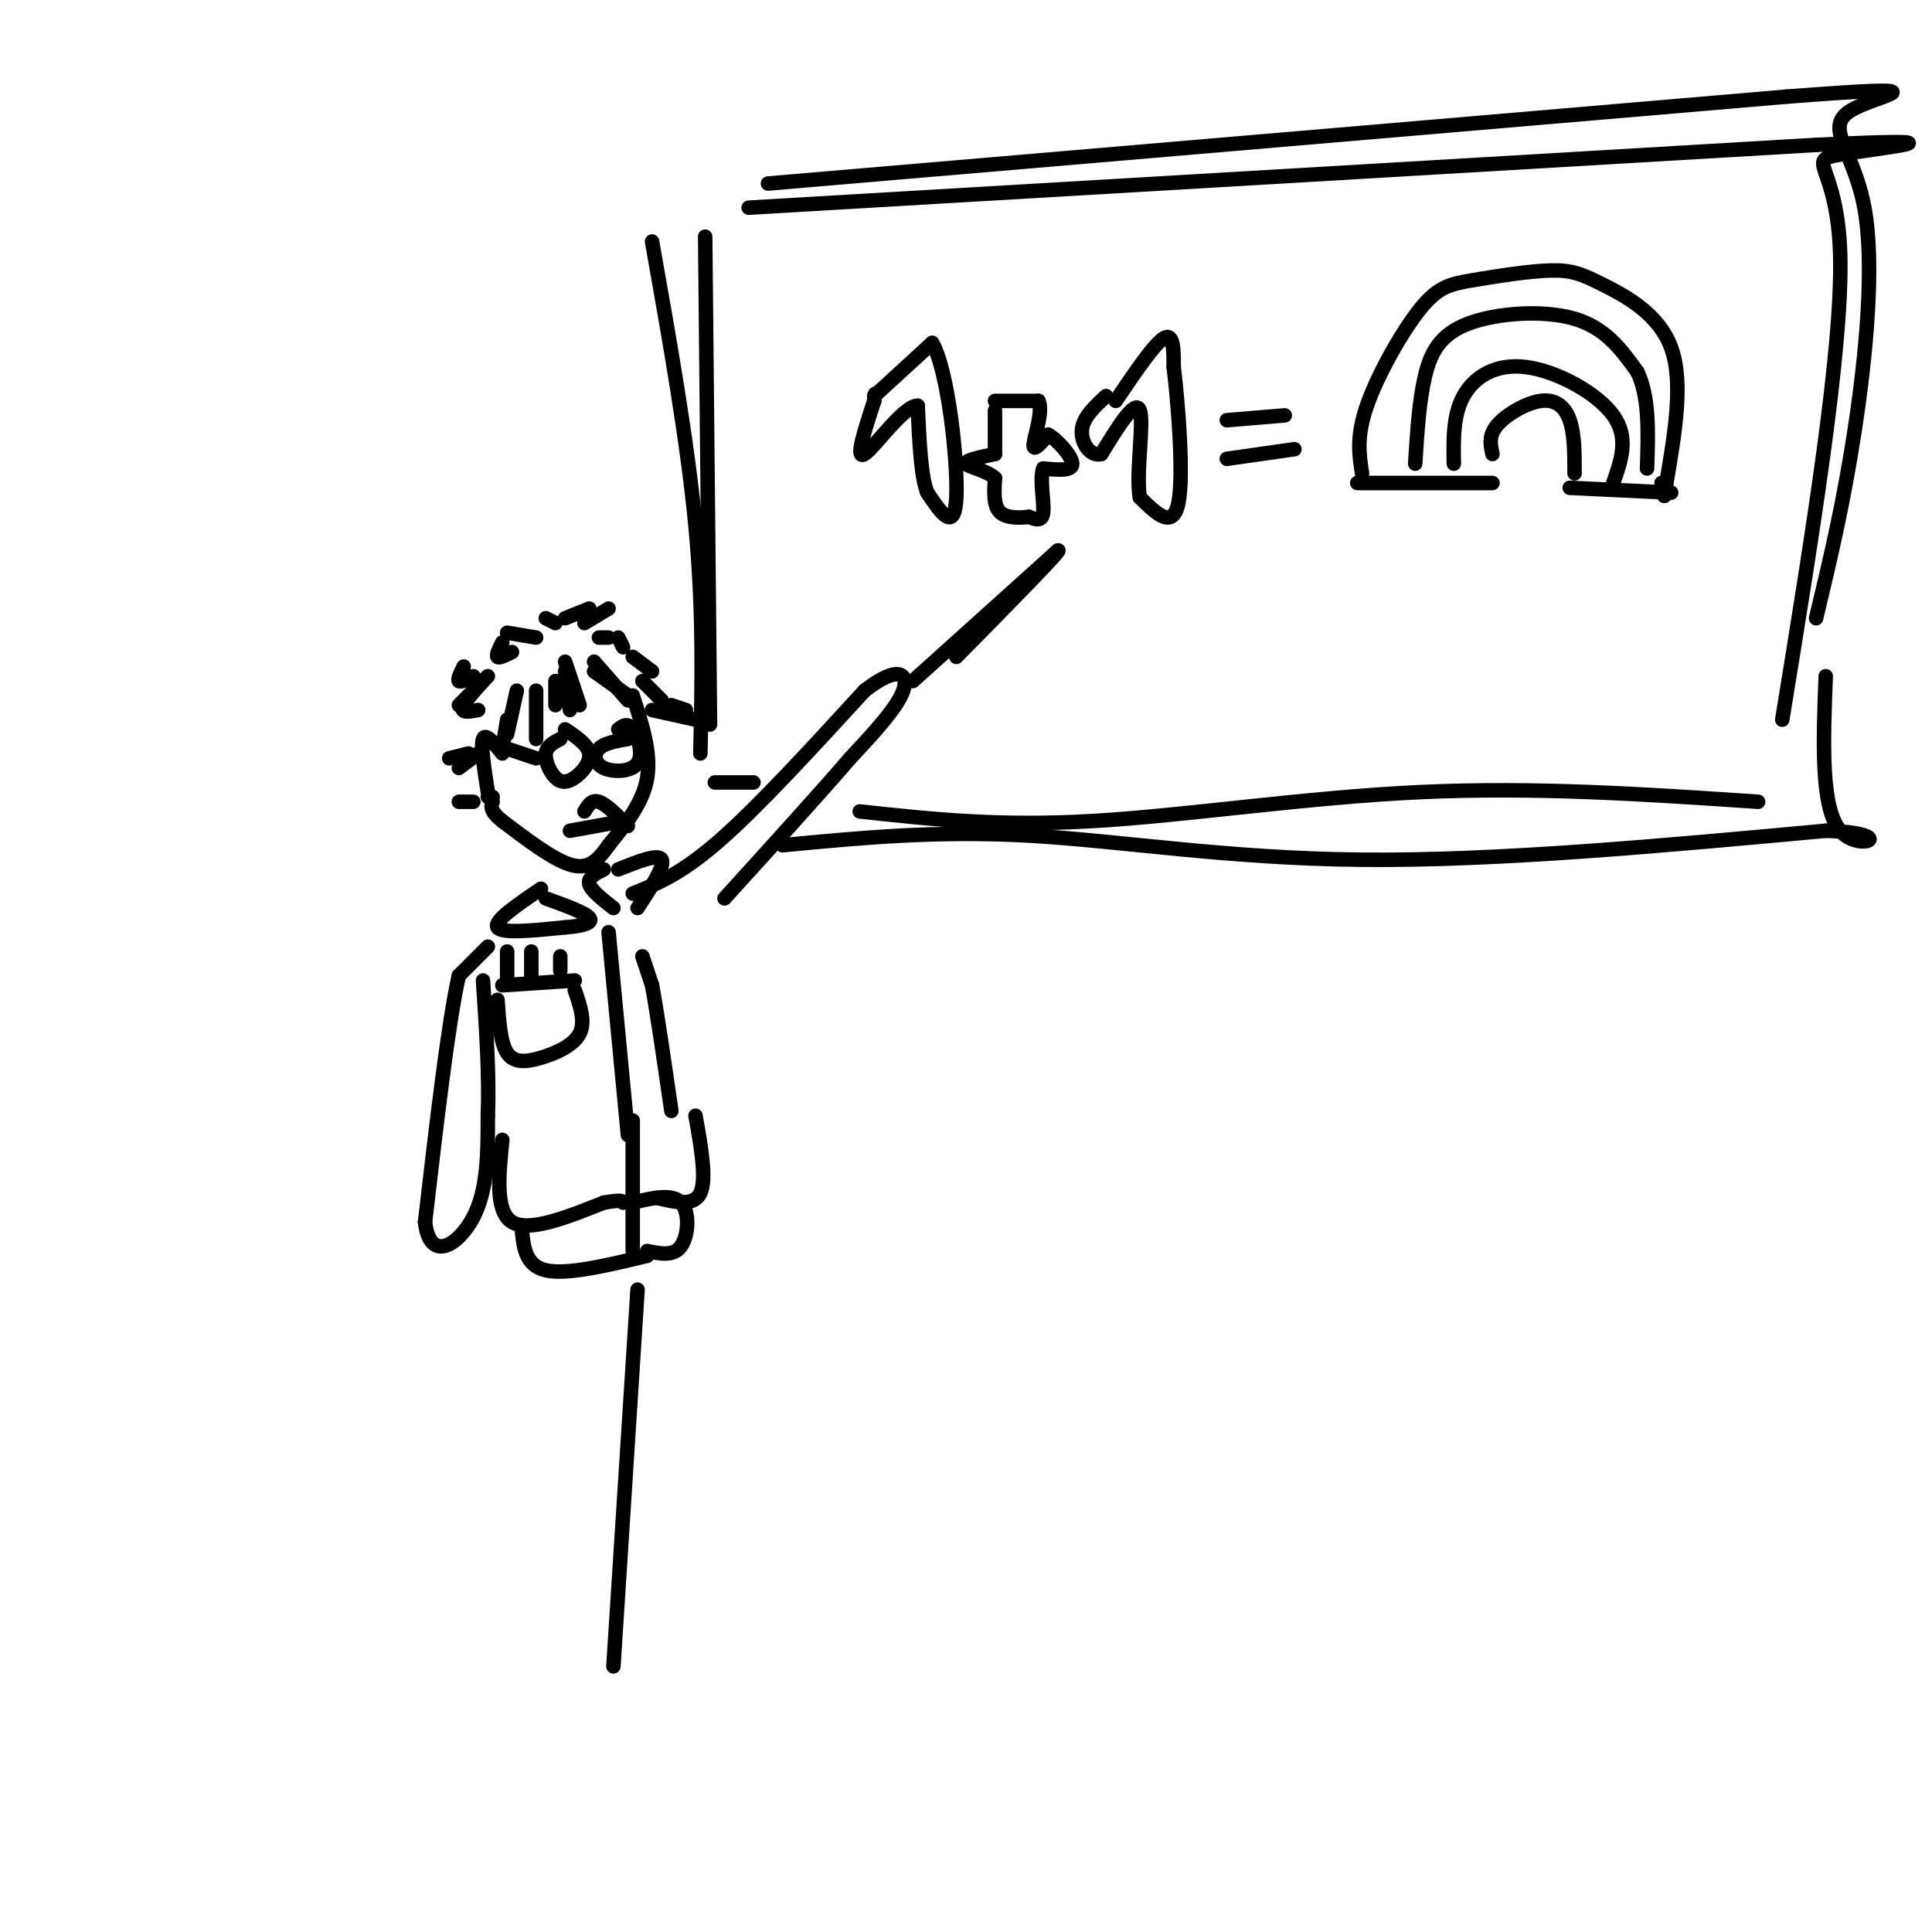 <svg viewBox='0 0 400 400' version='1.1' xmlns='http://www.w3.org/2000/svg' xmlns:xlink='http://www.w3.org/1999/xlink'><g fill='none' stroke='rgb(0,0,0)' stroke-width='3' stroke-linecap='round' stroke-linejoin='round'><path d='M131,144c1.917,5.917 3.833,11.833 3,17c-0.833,5.167 -4.417,9.583 -8,14'/><path d='M126,175c-2.400,3.467 -4.400,5.133 -8,4c-3.600,-1.133 -8.800,-5.067 -14,-9'/><path d='M104,170c-2.667,-2.167 -2.333,-3.083 -2,-4'/><path d='M125,180c-1.667,0.833 -3.333,1.667 -3,3c0.333,1.333 2.667,3.167 5,5'/><path d='M131,185c5.000,-2.000 10.000,-4.000 18,-11c8.000,-7.000 19.000,-19.000 30,-31'/><path d='M179,143c6.933,-5.444 9.267,-3.556 8,0c-1.267,3.556 -6.133,8.778 -11,14'/><path d='M176,157c-6.167,7.167 -16.083,18.083 -26,29'/><path d='M133,198c0.000,0.000 2.000,6.000 2,6'/><path d='M135,204c1.000,5.333 2.500,15.667 4,26'/><path d='M112,184c-4.917,3.333 -9.833,6.667 -9,8c0.833,1.333 7.417,0.667 14,0'/><path d='M117,192c3.689,-0.267 5.911,-0.933 5,-2c-0.911,-1.067 -4.956,-2.533 -9,-4'/><path d='M128,180c4.167,-1.667 8.333,-3.333 9,-2c0.667,1.333 -2.167,5.667 -5,10'/><path d='M126,193c0.000,0.000 4.000,42.000 4,42'/><path d='M104,204c0.000,0.000 15.000,-1.000 15,-1'/><path d='M103,207c0.298,4.440 0.595,8.881 2,11c1.405,2.119 3.917,1.917 7,1c3.083,-0.917 6.738,-2.548 8,-5c1.262,-2.452 0.131,-5.726 -1,-9'/><path d='M105,197c0.000,0.000 0.000,6.000 0,6'/><path d='M110,197c0.000,0.000 0.000,5.000 0,5'/><path d='M116,198c0.000,0.000 0.000,3.000 0,3'/><path d='M101,196c0.000,0.000 -6.000,6.000 -6,6'/><path d='M95,202c-2.167,9.500 -4.583,30.250 -7,51'/><path d='M88,253c1.000,8.644 7.000,4.756 10,-1c3.000,-5.756 3.000,-13.378 3,-21'/><path d='M101,231c0.333,-8.167 -0.333,-18.083 -1,-28'/><path d='M104,236c-0.750,7.417 -1.500,14.833 2,17c3.500,2.167 11.250,-0.917 19,-4'/><path d='M125,249c3.833,-0.667 3.917,-0.333 4,0'/><path d='M108,254c0.333,4.000 0.667,8.000 5,9c4.333,1.000 12.667,-1.000 21,-3'/><path d='M131,249c0.000,0.000 0.000,10.000 0,10'/><path d='M131,249c4.067,-0.978 8.133,-1.956 10,0c1.867,1.956 1.533,6.844 0,9c-1.533,2.156 -4.267,1.578 -7,1'/><path d='M131,232c0.000,0.000 0.000,17.000 0,17'/><path d='M144,231c1.167,6.583 2.333,13.167 1,16c-1.333,2.833 -5.167,1.917 -9,1'/><path d='M102,165c0.000,0.000 -1.000,0.000 -1,0'/><path d='M101,164c-0.750,-4.833 -1.500,-9.667 -1,-11c0.500,-1.333 2.250,0.833 4,3'/><path d='M116,153c-1.405,0.734 -2.810,1.467 -3,3c-0.190,1.533 0.836,3.864 2,5c1.164,1.136 2.467,1.075 4,0c1.533,-1.075 3.295,-3.164 3,-5c-0.295,-1.836 -2.648,-3.418 -5,-5'/><path d='M130,153c-2.434,0.418 -4.868,0.836 -6,2c-1.132,1.164 -0.963,3.075 1,4c1.963,0.925 5.721,0.864 7,-1c1.279,-1.864 0.080,-5.533 -1,-7c-1.080,-1.467 -2.040,-0.734 -3,0'/><path d='M111,157c0.000,0.000 -6.000,-2.000 -6,-2'/><path d='M121,168c0.750,-1.250 1.500,-2.500 3,-2c1.500,0.500 3.750,2.750 6,5'/><path d='M118,172c0.000,0.000 11.000,-2.000 11,-2'/><path d='M123,139c0.000,0.000 7.000,5.000 7,5'/><path d='M123,137c0.000,0.000 7.000,8.000 7,8'/><path d='M117,137c0.000,0.000 3.000,9.000 3,9'/><path d='M117,139c0.000,0.000 1.000,8.000 1,8'/><path d='M115,141c0.000,0.000 0.000,5.000 0,5'/><path d='M111,143c0.000,0.000 0.000,10.000 0,10'/><path d='M107,143c0.000,0.000 -2.000,9.000 -2,9'/><path d='M105,149c0.000,0.000 -1.000,6.000 -1,6'/><path d='M99,147c-1.956,0.378 -3.911,0.756 -3,-1c0.911,-1.756 4.689,-5.644 5,-6c0.311,-0.356 -2.844,2.822 -6,6'/><path d='M98,140c-1.333,0.667 -2.667,1.333 -3,1c-0.333,-0.333 0.333,-1.667 1,-3'/><path d='M106,135c-1.333,0.667 -2.667,1.333 -3,1c-0.333,-0.333 0.333,-1.667 1,-3'/><path d='M105,131c0.000,0.000 6.000,1.000 6,1'/><path d='M113,128c0.000,0.000 2.000,1.000 2,1'/><path d='M117,128c0.000,0.000 5.000,-2.000 5,-2'/><path d='M121,129c0.000,0.000 5.000,-3.000 5,-3'/><path d='M124,132c0.000,0.000 2.000,0.000 2,0'/><path d='M128,132c0.000,0.000 1.000,2.000 1,2'/><path d='M131,136c0.000,0.000 4.000,3.000 4,3'/><path d='M133,141c0.000,0.000 4.000,4.000 4,4'/><path d='M139,146c0.000,0.000 3.000,1.000 3,1'/><path d='M135,147c0.000,0.000 9.000,2.000 9,2'/><path d='M97,156c0.000,0.000 -4.000,1.000 -4,1'/><path d='M99,156c0.000,0.000 -4.000,3.000 -4,3'/><path d='M95,166c0.000,0.000 3.000,0.000 3,0'/><path d='M189,141c0.000,0.000 30.000,-27.000 30,-27'/><path d='M219,114c1.500,-0.833 -9.750,10.583 -21,22'/><path d='M181,82c0.000,0.000 12.000,-11.000 12,-11'/><path d='M193,71c3.244,5.444 5.356,24.556 5,32c-0.356,7.444 -3.178,3.222 -6,-1'/><path d='M192,102c-1.333,-3.167 -1.667,-10.583 -2,-18'/><path d='M190,84c-2.844,-0.089 -8.956,8.689 -11,10c-2.044,1.311 -0.022,-4.844 2,-11'/><path d='M181,83c0.333,-2.000 0.167,-1.500 0,-1'/><path d='M206,85c0.000,0.000 0.000,9.000 0,9'/><path d='M206,83c0.000,0.000 9.000,0.000 9,0'/><path d='M215,83c1.044,2.089 -0.844,7.311 -1,9c-0.156,1.689 1.422,-0.156 3,-2'/><path d='M217,90c1.844,0.978 4.956,4.422 5,6c0.044,1.578 -2.978,1.289 -6,1'/><path d='M216,97c-0.800,2.111 0.200,6.889 0,9c-0.200,2.111 -1.600,1.556 -3,1'/><path d='M213,107c-1.756,0.244 -4.644,0.356 -6,-1c-1.356,-1.356 -1.178,-4.178 -1,-7'/><path d='M206,99c-1.756,-1.667 -5.644,-2.333 -6,-3c-0.356,-0.667 2.822,-1.333 6,-2'/><path d='M231,83c4.000,-5.917 8.000,-11.833 10,-13c2.000,-1.167 2.000,2.417 2,6'/><path d='M243,76c0.889,7.200 2.111,22.200 1,28c-1.111,5.800 -4.556,2.400 -8,-1'/><path d='M236,103c-0.889,-4.556 0.889,-15.444 0,-18c-0.889,-2.556 -4.444,3.222 -8,9'/><path d='M228,94c-2.356,0.600 -4.244,-2.400 -4,-5c0.244,-2.600 2.622,-4.800 5,-7'/><path d='M254,87c0.000,0.000 12.000,-1.000 12,-1'/><path d='M254,95c0.000,0.000 14.000,-2.000 14,-2'/><path d='M282,98c-0.604,-3.816 -1.207,-7.631 1,-14c2.207,-6.369 7.225,-15.291 11,-20c3.775,-4.709 6.307,-5.207 11,-6c4.693,-0.793 11.547,-1.883 16,-2c4.453,-0.117 6.507,0.738 11,3c4.493,2.262 11.427,5.932 14,13c2.573,7.068 0.787,17.534 -1,28'/><path d='M345,100c-0.333,4.667 -0.667,2.333 -1,0'/><path d='M293,96c0.405,-6.458 0.810,-12.917 2,-18c1.190,-5.083 3.167,-8.792 9,-11c5.833,-2.208 15.524,-2.917 22,-1c6.476,1.917 9.738,6.458 13,11'/><path d='M339,77c2.500,5.167 2.250,12.583 2,20'/><path d='M301,96c-0.089,-5.024 -0.179,-10.048 2,-14c2.179,-3.952 6.625,-6.833 13,-6c6.375,0.833 14.679,5.381 18,10c3.321,4.619 1.661,9.310 0,14'/><path d='M309,94c-0.423,-1.917 -0.845,-3.833 1,-6c1.845,-2.167 5.958,-4.583 9,-5c3.042,-0.417 5.012,1.167 6,4c0.988,2.833 0.994,6.917 1,11'/><path d='M281,100c0.000,0.000 28.000,0.000 28,0'/><path d='M325,101c0.000,0.000 21.000,1.000 21,1'/><path d='M146,49c0.000,0.000 1.000,101.000 1,101'/><path d='M155,43c0.000,0.000 221.000,-13.000 221,-13'/><path d='M376,30c35.190,-1.667 12.667,0.667 5,2c-7.667,1.333 -0.476,1.667 0,21c0.476,19.333 -5.762,57.667 -12,96'/><path d='M178,168c14.267,1.556 28.533,3.111 48,2c19.467,-1.111 44.133,-4.889 68,-6c23.867,-1.111 46.933,0.444 70,2'/><path d='M148,162c0.000,0.000 8.000,0.000 8,0'/><path d='M135,50c3.667,20.667 7.333,41.333 9,59c1.667,17.667 1.333,32.333 1,47'/><path d='M159,38c0.000,0.000 211.000,-18.000 211,-18'/><path d='M370,20c35.399,-2.708 18.396,-0.478 13,3c-5.396,3.478 0.817,8.206 3,20c2.183,11.794 0.338,30.656 -2,46c-2.338,15.344 -5.169,27.172 -8,39'/><path d='M162,175c16.000,-1.533 32.000,-3.067 51,-2c19.000,1.067 41.000,4.733 69,5c28.000,0.267 62.000,-2.867 96,-6'/><path d='M378,172c15.733,0.489 7.067,4.711 3,0c-4.067,-4.711 -3.533,-18.356 -3,-32'/><path d='M132,267c0.000,0.000 -5.000,78.000 -5,78'/></g>
</svg>